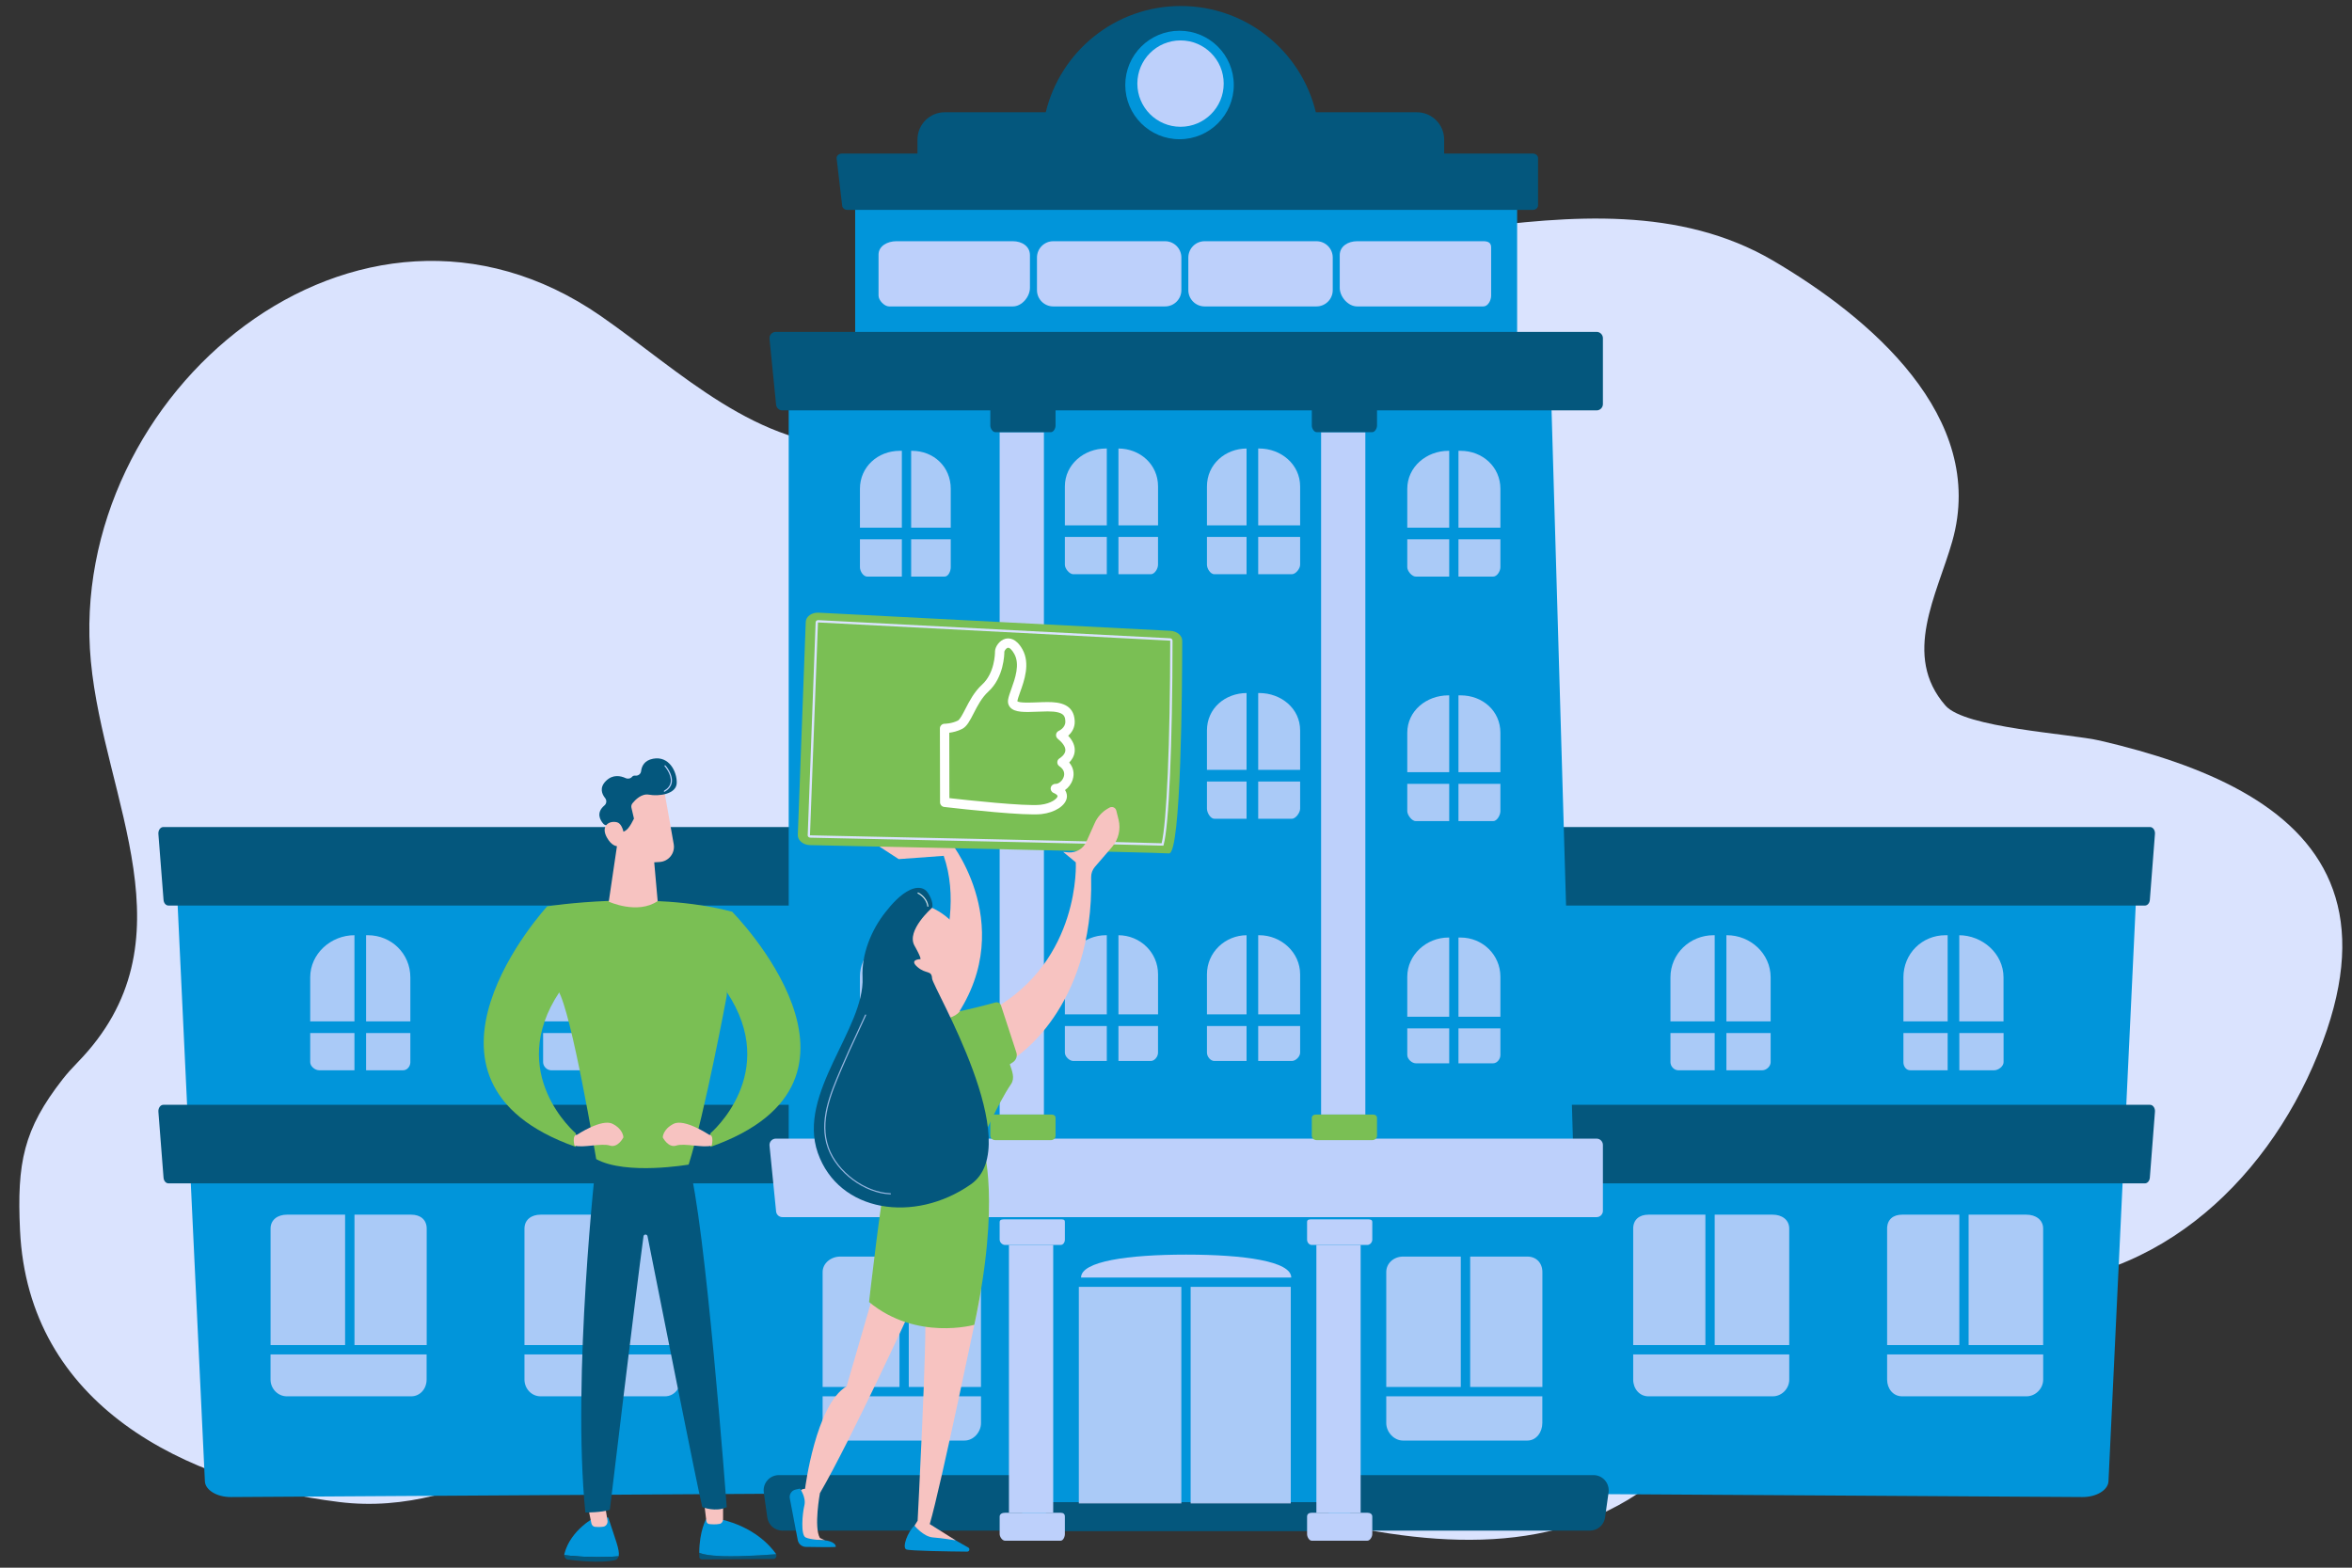 <svg width="81" height="54" viewBox="0 0 81 54" fill="none" xmlns="http://www.w3.org/2000/svg">
<rect x="0" y="0" width="81" height="54" fill="#333333" stroke="none"/>
<path d="M77.189 27.25C75.814 26.482 74.132 25.932 72.326 25.512C71.26 25.265 67.674 25.078 66.998 24.303C65.492 22.576 66.711 20.488 67.234 18.646C68.456 14.348 64.36 10.913 61.063 8.978C57.851 7.093 54.067 7.426 50.519 7.885C46.725 8.374 43.115 9.238 39.657 10.898C36.499 12.413 33.293 15.254 29.64 15.371C26.093 15.483 23.396 12.759 20.692 10.886C12.336 5.094 2.262 13.55 3.129 22.78C3.58 27.57 6.738 32.427 2.666 36.601C2.479 36.793 2.307 36.983 2.161 37.17C0.805 38.905 0.582 40.055 0.689 42.371C0.969 48.402 6.362 51.077 11.679 51.738C16.249 52.306 19.919 48.909 24.041 47.633C28.013 46.403 32.294 48.329 36.076 49.46C43.675 51.734 54.241 56.907 59.548 48.05C62.091 43.805 65.449 44.411 69.771 44.235C74.806 44.03 78.588 40.073 80.14 35.468C81.537 31.32 80.015 28.827 77.189 27.25Z" fill="#DAE3FE"/>
<path d="M48.795 3.867H45.316C44.81 1.767 42.921 0.207 40.666 0.207C38.41 0.207 36.521 1.767 36.015 3.867H32.536C32.017 3.867 31.597 4.288 31.597 4.807V6.53H36.136C36.777 8.417 38.562 9.775 40.666 9.775C42.769 9.775 44.554 8.417 45.195 6.53H49.735V4.807C49.734 4.288 49.314 3.867 48.795 3.867Z" fill="#04577D"/>
<path d="M40.621 4.796C41.654 4.796 42.49 3.96 42.49 2.928C42.49 1.896 41.654 1.059 40.621 1.059C39.59 1.059 38.753 1.896 38.753 2.928C38.753 3.96 39.59 4.796 40.621 4.796Z" fill="#0195DA"/>
<path d="M40.656 4.367C41.478 4.367 42.143 3.701 42.143 2.879C42.143 2.058 41.478 1.392 40.656 1.392C39.835 1.392 39.169 2.058 39.169 2.879C39.169 3.701 39.835 4.367 40.656 4.367Z" fill="#BDD0FB"/>
<path d="M27.222 30.428C27.218 30.277 27.118 30.134 26.945 30.03C26.772 29.926 26.54 29.87 26.301 29.875L6.966 30.265C6.474 30.274 6.087 30.534 6.102 30.844L7.056 51.022C7.07 51.328 7.471 51.57 7.957 51.567L26.904 51.451C27.141 51.45 27.369 51.389 27.535 51.281C27.701 51.174 27.792 51.029 27.788 50.879L27.222 30.428Z" fill="#0195DA"/>
<path opacity="0.9" d="M11.885 41.84H9.879C9.568 41.84 9.318 42.011 9.318 42.321V46.332H11.885V41.84H11.885Z" fill="#BDD0FB"/>
<path opacity="0.9" d="M14.165 41.84H12.208V46.332H14.695V42.321C14.695 42.011 14.476 41.84 14.165 41.84Z" fill="#BDD0FB"/>
<path opacity="0.9" d="M9.317 47.521C9.317 47.831 9.567 48.097 9.878 48.097H14.162C14.473 48.097 14.692 47.831 14.692 47.521V46.653H9.317V47.521Z" fill="#BDD0FB"/>
<path opacity="0.9" d="M20.63 41.84H18.615C18.305 41.84 18.062 42.011 18.062 42.321V46.332H20.63V41.84Z" fill="#BDD0FB"/>
<path opacity="0.9" d="M22.899 41.84H20.949V46.332H23.436V42.321C23.436 42.011 23.209 41.84 22.899 41.84Z" fill="#BDD0FB"/>
<path opacity="0.9" d="M18.062 47.521C18.062 47.831 18.305 48.097 18.615 48.097H22.9C23.21 48.097 23.437 47.831 23.437 47.521V46.653H18.062V47.521Z" fill="#BDD0FB"/>
<path d="M27.618 38.056H5.623C5.575 38.056 5.53 38.083 5.498 38.128C5.466 38.174 5.45 38.234 5.455 38.295L5.632 40.565C5.64 40.676 5.713 40.761 5.8 40.761H27.618C27.712 40.761 27.788 40.663 27.788 40.543V38.274C27.788 38.154 27.712 38.056 27.618 38.056Z" fill="#04577D"/>
<path d="M27.618 28.488H5.623C5.575 28.488 5.53 28.514 5.498 28.56C5.466 28.605 5.45 28.666 5.455 28.727L5.632 30.997C5.64 31.108 5.713 31.192 5.8 31.192H27.618C27.712 31.192 27.788 31.095 27.788 30.975V28.706C27.788 28.586 27.712 28.488 27.618 28.488Z" fill="#04577D"/>
<path opacity="0.9" d="M12.207 32.214H12.209C11.393 32.214 10.683 32.852 10.683 33.667V35.182H12.207V32.214Z" fill="#BDD0FB"/>
<path opacity="0.9" d="M10.683 35.583V36.587C10.683 36.732 10.85 36.867 10.995 36.867H12.207V35.583H10.683Z" fill="#BDD0FB"/>
<path opacity="0.9" d="M12.666 32.214H12.607V35.182H14.132V33.667C14.132 32.852 13.482 32.214 12.666 32.214Z" fill="#BDD0FB"/>
<path opacity="0.9" d="M12.607 36.867H13.879C14.025 36.867 14.132 36.732 14.132 36.587V35.583H12.607V36.867Z" fill="#BDD0FB"/>
<path opacity="0.9" d="M20.228 32.214H20.196C19.38 32.214 18.704 32.852 18.704 33.667V35.182H20.228V32.214Z" fill="#BDD0FB"/>
<path opacity="0.9" d="M18.704 35.583V36.587C18.704 36.732 18.837 36.867 18.983 36.867H20.228V35.583H18.704Z" fill="#BDD0FB"/>
<path opacity="0.9" d="M20.652 32.214H20.628V35.182H22.152V33.667C22.152 32.852 21.468 32.214 20.652 32.214Z" fill="#BDD0FB"/>
<path opacity="0.9" d="M20.628 36.867H21.866C22.011 36.867 22.152 36.732 22.152 36.587V35.583H20.628V36.867Z" fill="#BDD0FB"/>
<path d="M52.447 30.428C52.452 30.277 52.551 30.134 52.724 30.03C52.898 29.926 53.13 29.87 53.369 29.875L72.704 30.265C73.196 30.274 73.582 30.534 73.568 30.844L72.614 51.022C72.599 51.328 72.198 51.57 71.712 51.567L52.766 51.451C52.528 51.45 52.301 51.389 52.135 51.281C51.969 51.174 51.878 51.029 51.882 50.879L52.447 30.428Z" fill="#0195DA"/>
<path opacity="0.9" d="M67.797 41.84H69.79C70.1 41.84 70.364 42.011 70.364 42.321V46.332H67.797L67.797 41.84Z" fill="#BDD0FB"/>
<path opacity="0.9" d="M65.505 41.84H67.477V46.332H64.99V42.321C64.99 42.011 65.195 41.84 65.505 41.84Z" fill="#BDD0FB"/>
<path opacity="0.9" d="M70.365 47.521C70.365 47.831 70.101 48.097 69.79 48.097H65.505C65.195 48.097 64.99 47.831 64.99 47.521V46.653H70.365V47.521Z" fill="#BDD0FB"/>
<path opacity="0.9" d="M59.052 41.84H61.052C61.362 41.84 61.619 42.011 61.619 42.321V46.332H59.052V41.84Z" fill="#BDD0FB"/>
<path opacity="0.9" d="M56.768 41.84H58.732V46.332H56.245V42.321C56.245 42.011 56.458 41.84 56.768 41.84Z" fill="#BDD0FB"/>
<path opacity="0.9" d="M61.62 47.521C61.62 47.831 61.363 48.097 61.053 48.097H56.768C56.458 48.097 56.245 47.831 56.245 47.521V46.653H61.62V47.521Z" fill="#BDD0FB"/>
<path d="M52.051 38.056H74.046C74.094 38.056 74.139 38.083 74.171 38.128C74.204 38.174 74.219 38.234 74.214 38.295L74.038 40.565C74.029 40.676 73.956 40.761 73.87 40.761H52.051C51.958 40.761 51.882 40.663 51.882 40.543V38.274C51.882 38.154 51.958 38.056 52.051 38.056Z" fill="#04577D"/>
<path d="M52.051 28.488H74.046C74.094 28.488 74.139 28.514 74.171 28.56C74.204 28.605 74.219 28.666 74.214 28.727L74.038 30.997C74.029 31.108 73.956 31.192 73.87 31.192H52.051C51.958 31.192 51.882 31.095 51.882 30.975V28.706C51.882 28.586 51.958 28.488 52.051 28.488Z" fill="#04577D"/>
<path opacity="0.9" d="M67.475 32.214H67.459C68.275 32.214 68.999 32.852 68.999 33.667V35.182H67.475V32.214Z" fill="#BDD0FB"/>
<path opacity="0.9" d="M69.001 35.583V36.587C69.001 36.732 68.819 36.867 68.674 36.867H67.477V35.583H69.001Z" fill="#BDD0FB"/>
<path opacity="0.9" d="M67.002 32.214H67.075V35.182H65.551V33.667C65.551 32.852 66.187 32.214 67.002 32.214Z" fill="#BDD0FB"/>
<path opacity="0.9" d="M67.075 36.867H65.789C65.643 36.867 65.551 36.732 65.551 36.587V35.583H67.075V36.867Z" fill="#BDD0FB"/>
<path opacity="0.9" d="M59.455 32.214H59.473C60.289 32.214 60.979 32.852 60.979 33.667V35.182H59.455V32.214Z" fill="#BDD0FB"/>
<path opacity="0.9" d="M60.979 35.583V36.587C60.979 36.732 60.832 36.867 60.687 36.867H59.455V35.583H60.979Z" fill="#BDD0FB"/>
<path opacity="0.9" d="M59.014 32.214H59.052V35.182H57.528V33.667C57.528 32.852 58.199 32.214 59.014 32.214Z" fill="#BDD0FB"/>
<path opacity="0.9" d="M59.052 36.867H57.801C57.655 36.867 57.528 36.732 57.528 36.587V35.583H59.052V36.867Z" fill="#BDD0FB"/>
<path d="M52.248 6.648H29.451V15.467H52.248V6.648Z" fill="#0195DA"/>
<path d="M53.375 12.122C53.369 11.933 53.264 11.755 53.083 11.629C52.902 11.502 52.662 11.44 52.42 11.456L27.98 13.103C27.525 13.134 27.162 13.43 27.162 13.785V52.007C27.162 52.385 27.584 52.662 28.07 52.662H53.663C53.9 52.662 54.126 52.602 54.291 52.471C54.457 52.339 54.547 52.168 54.542 51.984L53.375 12.122Z" fill="#0195DA"/>
<path d="M54.985 39.221H26.717C26.656 39.221 26.597 39.247 26.556 39.293C26.515 39.338 26.495 39.399 26.501 39.46L26.728 41.73C26.739 41.841 26.833 41.925 26.944 41.925H54.985C55.105 41.925 55.202 41.828 55.202 41.708V39.439C55.202 39.319 55.105 39.221 54.985 39.221Z" fill="#BDD0FB"/>
<path d="M54.985 11.432H26.717C26.656 11.432 26.597 11.458 26.556 11.504C26.515 11.549 26.495 11.61 26.501 11.671L26.728 13.94C26.739 14.052 26.833 14.136 26.944 14.136H54.985C55.105 14.136 55.202 14.039 55.202 13.919V11.649C55.202 11.529 55.105 11.432 54.985 11.432Z" fill="#04577D"/>
<path d="M52.786 5.289H28.995C28.944 5.289 28.895 5.308 28.86 5.34C28.825 5.373 28.808 5.417 28.813 5.46L29.004 7.09C29.014 7.17 29.092 7.23 29.186 7.23H52.786C52.887 7.23 52.969 7.16 52.969 7.074V5.445C52.969 5.359 52.887 5.289 52.786 5.289Z" fill="#04577D"/>
<path d="M26.823 50.811C26.672 50.811 26.527 50.876 26.428 50.991C26.328 51.105 26.283 51.258 26.304 51.408L26.425 52.271C26.461 52.53 26.683 52.723 26.944 52.723H35.235L35.13 50.811L26.823 50.811Z" fill="#04577D"/>
<path d="M55.273 50.991C55.173 50.876 55.029 50.811 54.877 50.811H46.571L46.466 52.723H54.757C55.018 52.723 55.24 52.53 55.276 52.271L55.397 51.408C55.418 51.258 55.373 51.105 55.273 50.991Z" fill="#04577D"/>
<path opacity="0.9" d="M31.059 15.529H30.985C30.23 15.529 29.615 16.083 29.615 16.837V18.176H31.059V15.529H31.059Z" fill="#BDD0FB"/>
<path opacity="0.9" d="M29.615 18.577V19.537C29.615 19.672 29.728 19.861 29.863 19.861H31.059V18.577H29.615Z" fill="#BDD0FB"/>
<path opacity="0.9" d="M31.407 15.529H31.379V18.176H32.743V16.837C32.743 16.083 32.161 15.529 31.407 15.529Z" fill="#BDD0FB"/>
<path opacity="0.9" d="M31.379 19.861H32.529C32.664 19.861 32.743 19.672 32.743 19.537V18.577H31.379L31.379 19.861Z" fill="#BDD0FB"/>
<path opacity="0.9" d="M38.117 15.449H38.086C37.332 15.449 36.673 15.999 36.673 16.754V18.096H38.117V15.449Z" fill="#BDD0FB"/>
<path opacity="0.9" d="M36.673 18.497V19.454C36.673 19.588 36.83 19.78 36.964 19.78H38.117V18.497H36.673Z" fill="#BDD0FB"/>
<path opacity="0.9" d="M38.51 15.449H38.518V18.096H39.882V16.754C39.882 15.999 39.264 15.449 38.51 15.449Z" fill="#BDD0FB"/>
<path opacity="0.9" d="M38.518 19.78H39.632C39.766 19.78 39.881 19.588 39.881 19.454V18.497H38.518V19.78Z" fill="#BDD0FB"/>
<path opacity="0.9" d="M42.93 15.449H42.943C42.189 15.449 41.566 15.999 41.566 16.754V18.096H42.93V15.449Z" fill="#BDD0FB"/>
<path opacity="0.9" d="M41.566 18.497V19.454C41.566 19.588 41.686 19.78 41.821 19.78H42.93V18.497H41.566Z" fill="#BDD0FB"/>
<path opacity="0.9" d="M43.366 15.449H43.331V18.096H44.775V16.754C44.775 15.999 44.121 15.449 43.366 15.449Z" fill="#BDD0FB"/>
<path opacity="0.9" d="M43.331 19.78H44.489C44.623 19.78 44.775 19.588 44.775 19.454V18.497H43.331L43.331 19.78Z" fill="#BDD0FB"/>
<path opacity="0.9" d="M49.909 15.529H49.88C49.125 15.529 48.465 16.083 48.465 16.837V18.176H49.909V15.529Z" fill="#BDD0FB"/>
<path opacity="0.9" d="M48.465 18.577V19.537C48.465 19.672 48.623 19.861 48.757 19.861H49.909V18.577H48.465Z" fill="#BDD0FB"/>
<path opacity="0.9" d="M50.302 15.529H50.228V18.176H51.672V16.837C51.672 16.083 51.056 15.529 50.302 15.529Z" fill="#BDD0FB"/>
<path opacity="0.9" d="M50.228 19.861H51.424C51.559 19.861 51.672 19.672 51.672 19.537V18.577H50.228V19.861Z" fill="#BDD0FB"/>
<path opacity="0.9" d="M31.059 23.952H30.985C30.23 23.952 29.615 24.486 29.615 25.24V26.599H31.059V23.952H31.059Z" fill="#BDD0FB"/>
<path opacity="0.9" d="M29.615 27V27.94C29.615 28.075 29.728 28.284 29.863 28.284H31.059V27H29.615Z" fill="#BDD0FB"/>
<path opacity="0.9" d="M31.407 23.952H31.379V26.599H32.743V25.24C32.743 24.486 32.161 23.952 31.407 23.952Z" fill="#BDD0FB"/>
<path opacity="0.9" d="M31.379 28.284H32.529C32.664 28.284 32.743 28.075 32.743 27.94V27H31.379L31.379 28.284Z" fill="#BDD0FB"/>
<path opacity="0.9" d="M38.117 23.872H38.086C37.332 23.872 36.673 24.403 36.673 25.157V26.519H38.117V23.872Z" fill="#BDD0FB"/>
<path opacity="0.9" d="M36.673 26.92V27.857C36.673 27.992 36.83 28.203 36.964 28.203H38.117V26.92H36.673Z" fill="#BDD0FB"/>
<path opacity="0.9" d="M38.51 23.872H38.518V26.519H39.882V25.157C39.882 24.403 39.264 23.872 38.51 23.872Z" fill="#BDD0FB"/>
<path opacity="0.9" d="M38.518 28.203H39.632C39.766 28.203 39.881 27.992 39.881 27.857V26.92H38.518V28.203Z" fill="#BDD0FB"/>
<path opacity="0.9" d="M42.93 23.872H42.943C42.189 23.872 41.566 24.403 41.566 25.157V26.519H42.93V23.872Z" fill="#BDD0FB"/>
<path opacity="0.9" d="M41.566 26.92V27.857C41.566 27.992 41.686 28.203 41.821 28.203H42.93V26.92H41.566Z" fill="#BDD0FB"/>
<path opacity="0.9" d="M43.366 23.872H43.331V26.519H44.775V25.157C44.775 24.403 44.121 23.872 43.366 23.872Z" fill="#BDD0FB"/>
<path opacity="0.9" d="M43.331 28.203H44.489C44.623 28.203 44.775 27.992 44.775 27.857V26.92H43.331L43.331 28.203Z" fill="#BDD0FB"/>
<path opacity="0.9" d="M49.909 23.952H49.88C49.125 23.952 48.465 24.486 48.465 25.24V26.599H49.909V23.952Z" fill="#BDD0FB"/>
<path opacity="0.9" d="M48.465 27V27.94C48.465 28.075 48.623 28.284 48.757 28.284H49.909V27H48.465Z" fill="#BDD0FB"/>
<path opacity="0.9" d="M50.302 23.952H50.228V26.599H51.672V25.24C51.672 24.486 51.056 23.952 50.302 23.952Z" fill="#BDD0FB"/>
<path opacity="0.9" d="M50.228 28.284H51.424C51.559 28.284 51.672 28.075 51.672 27.94V27H50.228V28.284Z" fill="#BDD0FB"/>
<path opacity="0.9" d="M31.059 32.294H30.985C30.23 32.294 29.615 32.889 29.615 33.644V35.022H31.059V32.294H31.059Z" fill="#BDD0FB"/>
<path opacity="0.9" d="M29.615 35.423V36.343C29.615 36.478 29.728 36.626 29.863 36.626H31.059V35.423L29.615 35.423Z" fill="#BDD0FB"/>
<path opacity="0.9" d="M31.407 32.294H31.379V35.022H32.743V33.644C32.743 32.889 32.161 32.294 31.407 32.294Z" fill="#BDD0FB"/>
<path opacity="0.9" d="M31.379 36.626H32.529C32.664 36.626 32.743 36.478 32.743 36.343V35.423H31.379L31.379 36.626Z" fill="#BDD0FB"/>
<path opacity="0.9" d="M38.117 32.214H38.086C37.332 32.214 36.673 32.806 36.673 33.56V34.941H38.117V32.214Z" fill="#BDD0FB"/>
<path opacity="0.9" d="M36.673 35.343V36.26C36.673 36.395 36.83 36.546 36.964 36.546H38.117V35.343H36.673Z" fill="#BDD0FB"/>
<path opacity="0.9" d="M38.51 32.214H38.518V34.941H39.882V33.56C39.882 32.806 39.264 32.214 38.51 32.214Z" fill="#BDD0FB"/>
<path opacity="0.9" d="M38.518 36.546H39.632C39.766 36.546 39.881 36.395 39.881 36.26V35.343H38.518V36.546Z" fill="#BDD0FB"/>
<path opacity="0.9" d="M42.93 32.214H42.943C42.189 32.214 41.566 32.806 41.566 33.56V34.941H42.93V32.214Z" fill="#BDD0FB"/>
<path opacity="0.9" d="M41.566 35.343V36.26C41.566 36.395 41.686 36.546 41.821 36.546H42.93V35.343H41.566Z" fill="#BDD0FB"/>
<path opacity="0.9" d="M43.366 32.214H43.331V34.941H44.775V33.56C44.775 32.806 44.121 32.214 43.366 32.214Z" fill="#BDD0FB"/>
<path opacity="0.9" d="M43.331 36.546H44.489C44.623 36.546 44.775 36.395 44.775 36.26V35.343H43.331L43.331 36.546Z" fill="#BDD0FB"/>
<path opacity="0.9" d="M49.909 32.294H49.88C49.125 32.294 48.465 32.889 48.465 33.644V35.022H49.909V32.294Z" fill="#BDD0FB"/>
<path opacity="0.9" d="M48.465 35.423V36.343C48.465 36.478 48.623 36.626 48.757 36.626H49.909V35.423L48.465 35.423Z" fill="#BDD0FB"/>
<path opacity="0.9" d="M50.302 32.294H50.228V35.022H51.672V33.644C51.672 32.889 51.056 32.294 50.302 32.294Z" fill="#BDD0FB"/>
<path opacity="0.9" d="M50.228 36.626H51.424C51.559 36.626 51.672 36.478 51.672 36.343V35.423H50.228V36.626Z" fill="#BDD0FB"/>
<path d="M45.898 8.871C45.898 8.561 45.647 8.309 45.337 8.309H41.486C41.176 8.309 40.925 8.561 40.925 8.871V9.994C40.925 10.304 41.176 10.555 41.486 10.555H45.337C45.647 10.555 45.898 10.304 45.898 9.994V8.871Z" fill="#BDD0FB"/>
<path d="M40.685 8.871C40.685 8.561 40.434 8.309 40.124 8.309H36.273C35.963 8.309 35.712 8.561 35.712 8.871V9.994C35.712 10.304 35.963 10.555 36.273 10.555H40.124C40.434 10.555 40.685 10.304 40.685 9.994V8.871Z" fill="#BDD0FB"/>
<path d="M34.882 8.309H30.867C30.568 8.309 30.256 8.471 30.256 8.769V10.184C30.256 10.345 30.457 10.555 30.617 10.555H34.882C35.192 10.555 35.47 10.224 35.47 9.913V8.79C35.47 8.48 35.192 8.309 34.882 8.309Z" fill="#BDD0FB"/>
<path d="M51.085 8.309H46.738C46.427 8.309 46.139 8.48 46.139 8.79V9.914C46.139 10.224 46.427 10.555 46.738 10.555H51.085C51.246 10.555 51.353 10.345 51.353 10.184V8.52C51.353 8.359 51.246 8.309 51.085 8.309Z" fill="#BDD0FB"/>
<path opacity="0.9" d="M30.977 43.284H28.932C28.622 43.284 28.33 43.508 28.33 43.818V47.776H30.977V43.284Z" fill="#BDD0FB"/>
<path opacity="0.9" d="M33.216 43.284H31.297V47.776H33.784V43.818C33.784 43.508 33.526 43.284 33.216 43.284Z" fill="#BDD0FB"/>
<path opacity="0.9" d="M28.33 49.018C28.33 49.329 28.622 49.621 28.932 49.621H33.217C33.527 49.621 33.785 49.329 33.785 49.018V48.097H28.33V49.018Z" fill="#BDD0FB"/>
<path opacity="0.9" d="M50.308 43.284H48.317C48.006 43.284 47.741 43.508 47.741 43.818V47.776H50.308V43.284Z" fill="#BDD0FB"/>
<path opacity="0.9" d="M52.603 43.284H50.631V47.776H53.118V43.818C53.118 43.508 52.913 43.284 52.603 43.284Z" fill="#BDD0FB"/>
<path opacity="0.9" d="M47.741 49.018C47.741 49.329 48.006 49.621 48.317 49.621H52.601C52.912 49.621 53.116 49.329 53.116 49.018V48.097H47.741L47.741 49.018Z" fill="#BDD0FB"/>
<path d="M45.76 51.743H36.025V52.742H45.76V51.743Z" fill="#04577D"/>
<path d="M36.271 42.883H34.747V52.108H36.271V42.883Z" fill="#BDD0FB"/>
<path d="M36.524 42.001H34.611C34.519 42.001 34.427 42.002 34.427 42.097V42.699C34.427 42.794 34.519 42.883 34.611 42.883H36.524C36.616 42.883 36.673 42.794 36.673 42.699V42.097C36.673 42.002 36.616 42.001 36.524 42.001Z" fill="#BDD0FB"/>
<path d="M36.524 52.108H34.611C34.519 52.108 34.427 52.146 34.427 52.241V52.843C34.427 52.938 34.519 53.071 34.611 53.071H36.524C36.616 53.071 36.673 52.938 36.673 52.843V52.241C36.673 52.146 36.616 52.108 36.524 52.108Z" fill="#BDD0FB"/>
<path d="M46.859 42.883H45.335V52.108H46.859V42.883Z" fill="#BDD0FB"/>
<path d="M47.089 42.001H45.176C45.084 42.001 45.014 42.002 45.014 42.097V42.699C45.014 42.794 45.084 42.883 45.176 42.883H47.089C47.181 42.883 47.26 42.794 47.26 42.699V42.097C47.26 42.002 47.181 42.001 47.089 42.001Z" fill="#BDD0FB"/>
<path d="M47.089 52.108H45.176C45.084 52.108 45.014 52.146 45.014 52.241V52.843C45.014 52.938 45.084 53.071 45.176 53.071H47.089C47.181 53.071 47.26 52.938 47.26 52.843V52.241C47.26 52.146 47.181 52.108 47.089 52.108Z" fill="#BDD0FB"/>
<path d="M37.23 44.006C37.23 43.445 38.851 43.216 40.85 43.216C42.849 43.216 44.469 43.445 44.469 44.006H37.23Z" fill="#BDD0FB"/>
<path opacity="0.9" d="M40.684 44.327H37.154V51.787H40.684V44.327Z" fill="#BDD0FB"/>
<path opacity="0.9" d="M44.453 44.327H41.004V51.787H44.453V44.327Z" fill="#BDD0FB"/>
<path d="M47.021 14.887H45.497V38.391H47.021V14.887Z" fill="#BDD0FB"/>
<path d="M47.258 13.925H45.345C45.253 13.925 45.177 13.963 45.177 14.059V14.66C45.177 14.755 45.253 14.887 45.345 14.887H47.258C47.35 14.887 47.423 14.755 47.423 14.66V14.059C47.423 13.963 47.35 13.925 47.258 13.925Z" fill="#04577D"/>
<path d="M47.258 38.391H45.345C45.253 38.391 45.177 38.418 45.177 38.513V39.115C45.177 39.21 45.253 39.273 45.345 39.273H47.258C47.35 39.273 47.423 39.21 47.423 39.115V38.513C47.423 38.418 47.35 38.391 47.258 38.391Z" fill="#7ABF54"/>
<path d="M35.951 14.887H34.427V38.391H35.951V14.887Z" fill="#BDD0FB"/>
<path d="M36.191 13.925H34.278C34.186 13.925 34.105 13.963 34.105 14.059V14.66C34.105 14.755 34.186 14.887 34.278 14.887H36.191C36.283 14.887 36.352 14.755 36.352 14.66V14.059C36.352 13.963 36.283 13.925 36.191 13.925Z" fill="#04577D"/>
<path d="M36.191 38.391H34.278C34.186 38.391 34.105 38.418 34.105 38.513V39.115C34.105 39.21 34.186 39.273 34.278 39.273H36.191C36.283 39.273 36.352 39.21 36.352 39.115V38.513C36.352 38.418 36.283 38.391 36.191 38.391Z" fill="#7ABF54"/>
<path d="M32.785 29.072C32.785 29.072 35.337 32.338 32.426 35.66L31.332 35.558C31.332 35.558 33.438 32.176 32.5 29.48L30.95 29.593L30.093 29.035L32.785 29.072Z" fill="#F7C3C1"/>
<path d="M40.307 21.729L28.194 21.104C27.956 21.092 27.756 21.235 27.749 21.422L27.476 28.758C27.469 28.946 27.66 29.106 27.899 29.111C30.092 29.157 39.829 29.363 40.258 29.396C40.681 29.429 40.713 23.528 40.714 22.072C40.715 21.892 40.535 21.741 40.307 21.729Z" fill="#7ABF54"/>
<path d="M40.034 29.129C38.436 29.076 29.648 28.89 27.903 28.854L27.901 28.853C27.852 28.851 27.814 28.814 27.816 28.771L28.089 21.436C28.09 21.413 28.101 21.392 28.121 21.378C28.139 21.366 28.159 21.36 28.183 21.361L40.296 21.986C40.343 21.988 40.381 22.023 40.381 22.066C40.377 25.668 40.257 28.429 40.075 29.099L40.066 29.13L40.034 29.129ZM28.17 21.439L27.895 28.77C27.895 28.77 27.898 28.773 27.902 28.773H27.905C29.639 28.809 38.324 28.993 40.005 29.047C40.181 28.332 40.297 25.608 40.301 22.07C40.301 22.069 40.298 22.067 40.291 22.067L28.179 21.441C28.178 21.441 28.177 21.441 28.176 21.441C28.173 21.441 28.171 21.441 28.17 21.439Z" fill="#DAE3FE"/>
<path d="M32.65 27.811C32.576 27.803 32.529 27.798 32.516 27.796C32.435 27.786 32.374 27.718 32.374 27.636L32.369 25.092C32.369 25.049 32.386 25.007 32.417 24.977C32.447 24.947 32.488 24.93 32.531 24.93C32.537 24.93 32.777 24.928 32.988 24.821C33.059 24.785 33.159 24.591 33.246 24.421C33.382 24.157 33.55 23.83 33.819 23.585C34.255 23.189 34.266 22.521 34.266 22.446C34.266 22.281 34.418 22.057 34.623 22.003C34.748 21.971 34.991 21.974 35.211 22.366C35.486 22.855 35.274 23.447 35.133 23.839C35.09 23.961 35.049 24.076 35.037 24.149C35.036 24.152 35.036 24.154 35.036 24.156C35.112 24.217 35.489 24.202 35.716 24.193C35.836 24.188 35.96 24.183 36.08 24.183C36.5 24.182 36.986 24.256 37.012 24.837C37.022 25.076 36.902 25.241 36.787 25.342C36.953 25.52 37.028 25.702 37.011 25.885C36.996 26.051 36.908 26.179 36.822 26.266C36.965 26.433 37.01 26.643 36.941 26.856C36.894 27.004 36.797 27.13 36.677 27.215C36.749 27.318 36.748 27.419 36.741 27.472C36.701 27.75 36.334 27.989 35.867 28.042C35.302 28.106 33.207 27.875 32.65 27.811ZM32.692 25.24L32.696 27.492C33.257 27.556 35.309 27.78 35.831 27.721C36.202 27.68 36.41 27.51 36.421 27.427C36.426 27.395 36.37 27.349 36.283 27.312C36.211 27.282 36.171 27.206 36.187 27.13C36.203 27.054 36.271 27 36.349 27.002C36.46 27.005 36.591 26.893 36.634 26.758C36.666 26.66 36.665 26.517 36.482 26.392C36.436 26.36 36.409 26.307 36.412 26.251C36.414 26.195 36.446 26.145 36.495 26.118C36.496 26.117 36.677 26.009 36.69 25.855C36.703 25.705 36.554 25.55 36.427 25.447C36.384 25.411 36.362 25.355 36.37 25.3C36.377 25.244 36.414 25.196 36.465 25.174C36.474 25.17 36.699 25.066 36.689 24.851C36.682 24.688 36.674 24.504 36.081 24.505C35.967 24.506 35.846 24.51 35.729 24.515C35.293 24.533 34.949 24.546 34.79 24.366C34.745 24.316 34.697 24.228 34.718 24.096C34.735 23.995 34.779 23.872 34.83 23.731C34.958 23.374 35.133 22.885 34.93 22.523C34.851 22.383 34.767 22.303 34.709 22.314C34.649 22.326 34.593 22.416 34.588 22.449C34.589 22.535 34.575 23.334 34.036 23.824C33.81 24.029 33.663 24.316 33.533 24.568C33.402 24.823 33.299 25.025 33.135 25.108C32.976 25.189 32.81 25.225 32.692 25.24Z" fill="white"/>
<path d="M31.388 45.063C31.388 45.063 29.321 49.568 28.237 51.434C28.237 51.434 28.021 52.608 28.237 52.977L28.42 53.059L27.564 53.033C27.564 53.033 27.488 51.454 27.547 51.366C27.607 51.278 27.725 51.283 27.725 51.283C27.725 51.283 28.093 48.373 29.157 47.752L30.187 44.201L31.388 45.063Z" fill="#F7C3C1"/>
<path d="M28.785 53.28C28.787 53.3 28.117 53.291 27.753 53.284C27.618 53.282 27.503 53.187 27.475 53.056L27.2 51.612C27.174 51.474 27.261 51.341 27.397 51.31L27.551 51.275C27.551 51.275 27.77 51.575 27.701 51.858C27.632 52.141 27.57 52.873 27.745 52.958C27.919 53.044 28.42 53.059 28.42 53.059C28.42 53.059 28.774 53.094 28.785 53.28Z" fill="#0195DA"/>
<path d="M33.346 53.306C33.414 53.345 33.386 53.448 33.308 53.447C32.699 53.441 31.333 53.422 31.212 53.372C31.055 53.306 31.269 52.744 31.494 52.553L32.736 52.959L33.346 53.306Z" fill="#0195DA"/>
<path d="M33.733 44.776C33.733 44.776 32.397 51.237 32.019 52.498L32.913 53.059C32.913 53.059 32.465 52.982 32.133 52.958C31.801 52.934 31.495 52.553 31.495 52.553L31.602 52.382C31.602 52.382 31.937 45.956 31.856 45.226L33.733 44.776Z" fill="#F7C3C1"/>
<path d="M37.049 29.704C37.049 29.704 37.233 33.066 34.173 34.783L34.91 36.463C34.91 36.463 37.68 34.788 37.578 30.217C37.575 30.086 37.622 29.959 37.708 29.859L38.297 29.176C38.521 28.916 38.605 28.563 38.521 28.229L38.444 27.92C38.418 27.816 38.3 27.766 38.207 27.82L38.146 27.855C37.95 27.969 37.794 28.142 37.702 28.349L37.413 28.995C37.305 29.237 37.056 29.383 36.792 29.36L36.614 29.345L37.049 29.704Z" fill="#F7C3C1"/>
<path d="M34.278 34.531C33.766 34.673 32.032 35.13 30.949 35.111L31.614 38.863L31.561 39.474L33.729 39.465C33.729 39.465 34.339 38.048 34.82 37.341C34.959 37.137 34.856 36.894 34.777 36.66L34.885 36.588C34.996 36.514 35.043 36.377 35.002 36.251L34.474 34.636C34.447 34.554 34.361 34.508 34.278 34.531Z" fill="#7ABF54"/>
<path d="M33.903 39.145L33.861 39.515C33.861 39.515 34.473 41.35 33.554 45.634C33.554 45.634 31.564 46.198 29.929 44.849C29.929 44.849 30.39 40.805 30.516 40.617C31.144 39.678 31.562 39.474 31.562 39.474L31.581 39.069C31.581 39.069 33.33 39.386 33.903 39.145Z" fill="#7ABF54"/>
<path d="M33.055 34.834C33.062 34.824 32.602 33.444 32.602 33.444L31.943 33.504L31.686 35.069C31.686 35.069 32.718 35.277 33.055 34.834Z" fill="#F7C3C1"/>
<path d="M32.1 31.27C32.144 31.297 33.508 31.861 33.215 33.278C33.197 33.361 33.142 33.432 33.064 33.467C32.863 33.556 32.432 33.709 31.917 33.657C31.202 33.584 30.734 32.337 30.753 31.974C30.773 31.611 31.664 30.999 32.1 31.27Z" fill="#F7C3C1"/>
<path d="M32.1 31.269C32.1 31.269 31.202 32.052 31.493 32.572C31.785 33.092 31.685 33.04 31.685 33.04C31.685 33.04 31.296 33.05 31.597 33.31C31.899 33.57 32.083 33.404 32.1 33.705C32.117 34.007 35.376 39.436 33.435 40.795C31.493 42.154 28.886 41.765 28.165 39.713C27.444 37.661 29.788 35.428 29.705 33.667C29.667 32.872 30.002 32.043 30.489 31.426C30.716 31.138 31.002 30.812 31.339 30.654C31.503 30.578 31.697 30.542 31.856 30.649C31.99 30.74 32.167 31.11 32.1 31.269Z" fill="#04577D"/>
<g opacity="0.8">
<path d="M30.663 41.141C30.663 41.141 30.662 41.141 30.662 41.141C29.777 41.109 28.81 40.393 28.506 39.543C28.177 38.626 28.582 37.675 28.94 36.837L29 36.697C29.148 36.346 29.312 35.995 29.47 35.656C29.576 35.427 29.687 35.19 29.792 34.956C29.796 34.946 29.808 34.941 29.818 34.946C29.828 34.95 29.833 34.962 29.828 34.972C29.723 35.207 29.613 35.444 29.506 35.673C29.348 36.012 29.185 36.362 29.037 36.712L28.977 36.852C28.622 37.684 28.221 38.627 28.544 39.53C28.843 40.365 29.794 41.07 30.663 41.101C30.675 41.101 30.683 41.111 30.683 41.122C30.683 41.132 30.674 41.141 30.663 41.141Z" fill="#BDD0FB"/>
<path d="M31.954 31.234C31.945 31.234 31.936 31.226 31.935 31.216C31.89 30.913 31.611 30.782 31.608 30.78C31.598 30.776 31.594 30.764 31.599 30.754C31.603 30.744 31.615 30.739 31.625 30.744C31.637 30.75 31.926 30.885 31.974 31.211C31.976 31.221 31.968 31.232 31.957 31.233C31.956 31.233 31.955 31.234 31.954 31.234Z" fill="white"/>
</g>
<path d="M19.433 53.568C19.432 53.554 19.433 53.539 19.437 53.525C19.651 52.676 20.527 52.241 20.527 52.241L20.948 52.274C21.19 53.022 21.346 53.387 21.308 53.592C21.306 53.598 21.305 53.603 21.303 53.609C20.956 53.64 20.241 53.66 19.433 53.568Z" fill="#0195DA"/>
<path d="M21.303 53.608C21.284 53.677 21.234 53.73 21.169 53.743C20.675 53.847 19.89 53.764 19.56 53.721C19.487 53.711 19.434 53.644 19.433 53.568C20.241 53.66 20.956 53.639 21.303 53.608Z" fill="#04577D"/>
<path d="M20.183 51.586L20.367 52.473C20.381 52.538 20.43 52.587 20.491 52.593C20.565 52.6 20.671 52.604 20.777 52.588C20.872 52.574 20.938 52.477 20.921 52.374L20.793 51.585L20.183 51.586Z" fill="#F7C3C1"/>
<path d="M24.884 53.601C24.434 53.589 24.201 53.536 24.081 53.486C24.081 53.531 24.081 53.577 24.083 53.624C24.084 53.674 24.121 53.715 24.167 53.714L26.637 53.698C26.716 53.698 26.762 53.606 26.728 53.534C26.404 53.561 25.579 53.621 24.884 53.601Z" fill="#04577D"/>
<path d="M26.728 53.534C26.725 53.528 26.722 53.521 26.718 53.515C26.5 53.211 25.945 52.604 24.847 52.34L24.32 52.324C24.32 52.324 24.085 52.731 24.081 53.486C24.201 53.535 24.434 53.589 24.884 53.601C25.579 53.62 26.404 53.561 26.728 53.534Z" fill="#0195DA"/>
<path d="M24.22 51.526C24.226 51.565 24.298 52.162 24.326 52.393C24.332 52.448 24.372 52.491 24.422 52.497C24.512 52.507 24.657 52.517 24.784 52.491C24.853 52.477 24.902 52.411 24.902 52.335V51.398L24.22 51.526Z" fill="#F7C3C1"/>
<path d="M20.534 39.927C20.534 39.927 19.691 47.418 20.159 52.1C20.159 52.1 20.721 52.1 21.002 52.007C21.002 52.007 21.878 44.682 22.161 42.586C22.172 42.507 22.284 42.504 22.3 42.582C22.649 44.345 24.022 51.26 24.186 51.913C24.186 51.913 24.654 52.1 25.028 51.913C25.028 51.913 24.279 41.894 23.718 40.115L20.534 39.927Z" fill="#04577D"/>
<path d="M18.847 31.219C18.847 31.219 22.406 30.657 25.215 31.406L25.027 34.309C25.027 34.309 24.278 38.336 23.716 40.115C23.716 40.115 21.563 40.489 20.533 39.927C20.533 39.927 19.69 34.871 19.222 34.122C19.222 34.122 18.754 32.156 18.847 31.219Z" fill="#7ABF54"/>
<path d="M21.319 28.66L20.965 31.058C20.965 31.058 21.955 31.513 22.649 31.038L22.499 29.346L21.319 28.66Z" fill="#F7C3C1"/>
<path d="M22.846 27.1C22.857 27.12 23.071 28.329 23.202 29.077C23.257 29.386 23.029 29.673 22.716 29.692L22.429 29.709C21.902 29.74 21.438 29.365 21.358 28.843L21.15 27.487C21.15 27.487 22.575 26.608 22.846 27.1Z" fill="#F7C3C1"/>
<path d="M20.84 27.491C20.73 27.354 20.634 27.133 20.868 26.9C21.105 26.665 21.374 26.723 21.545 26.802C21.62 26.837 21.713 26.822 21.767 26.758C21.791 26.73 21.827 26.711 21.879 26.717C21.978 26.728 22.067 26.662 22.079 26.563C22.099 26.393 22.189 26.193 22.49 26.135C23.041 26.029 23.316 26.58 23.306 26.968C23.297 27.356 22.692 27.437 22.35 27.373C22.098 27.326 21.88 27.547 21.782 27.668C21.747 27.711 21.733 27.769 21.746 27.824L21.833 28.198C21.773 28.315 21.714 28.434 21.629 28.533C21.568 28.605 21.501 28.644 21.43 28.661C21.327 28.47 21.04 28.437 20.906 28.433C20.855 28.431 20.807 28.409 20.774 28.37C20.673 28.255 20.515 27.997 20.817 27.743C20.892 27.68 20.901 27.567 20.84 27.491Z" fill="#04577D"/>
<path d="M21.529 29.062C21.529 29.062 21.517 28.385 21.243 28.322C20.969 28.258 20.674 28.456 20.908 28.861C21.199 29.365 21.529 29.062 21.529 29.062Z" fill="#F7C3C1"/>
<path d="M22.882 27.274C22.875 27.274 22.869 27.27 22.865 27.264C22.859 27.254 22.863 27.242 22.872 27.236C23.002 27.161 23.078 27.063 23.097 26.944C23.14 26.68 22.891 26.396 22.888 26.394C22.881 26.385 22.882 26.373 22.89 26.365C22.898 26.358 22.911 26.359 22.918 26.367C22.929 26.379 23.182 26.667 23.137 26.951C23.116 27.082 23.034 27.19 22.892 27.271C22.889 27.273 22.886 27.274 22.882 27.274Z" fill="#BDD0FB"/>
<path d="M18.846 31.219C18.846 31.219 13.322 37.212 19.829 39.506V39.038C19.829 39.038 17.395 36.978 19.268 34.169C19.268 34.169 19.034 31.5 18.846 31.219Z" fill="#7ABF54"/>
<path d="M19.877 39.085C19.877 39.085 20.72 38.523 21.094 38.71C21.469 38.897 21.469 39.178 21.469 39.178C21.469 39.178 21.281 39.553 21 39.459C20.72 39.366 20.064 39.553 19.783 39.459C19.783 39.459 19.689 39.085 19.877 39.085Z" fill="#F7C3C1"/>
<path d="M25.215 31.407C25.215 31.407 30.974 37.212 24.466 39.506V39.038C24.466 39.038 26.9 36.978 25.028 34.169C25.028 34.169 24.84 31.875 25.215 31.407Z" fill="#7ABF54"/>
<path d="M24.417 39.085C24.417 39.085 23.574 38.523 23.2 38.71C22.825 38.897 22.825 39.178 22.825 39.178C22.825 39.178 23.012 39.553 23.293 39.459C23.574 39.366 24.23 39.553 24.511 39.459C24.511 39.459 24.604 39.085 24.417 39.085Z" fill="#F7C3C1"/>
</svg>
